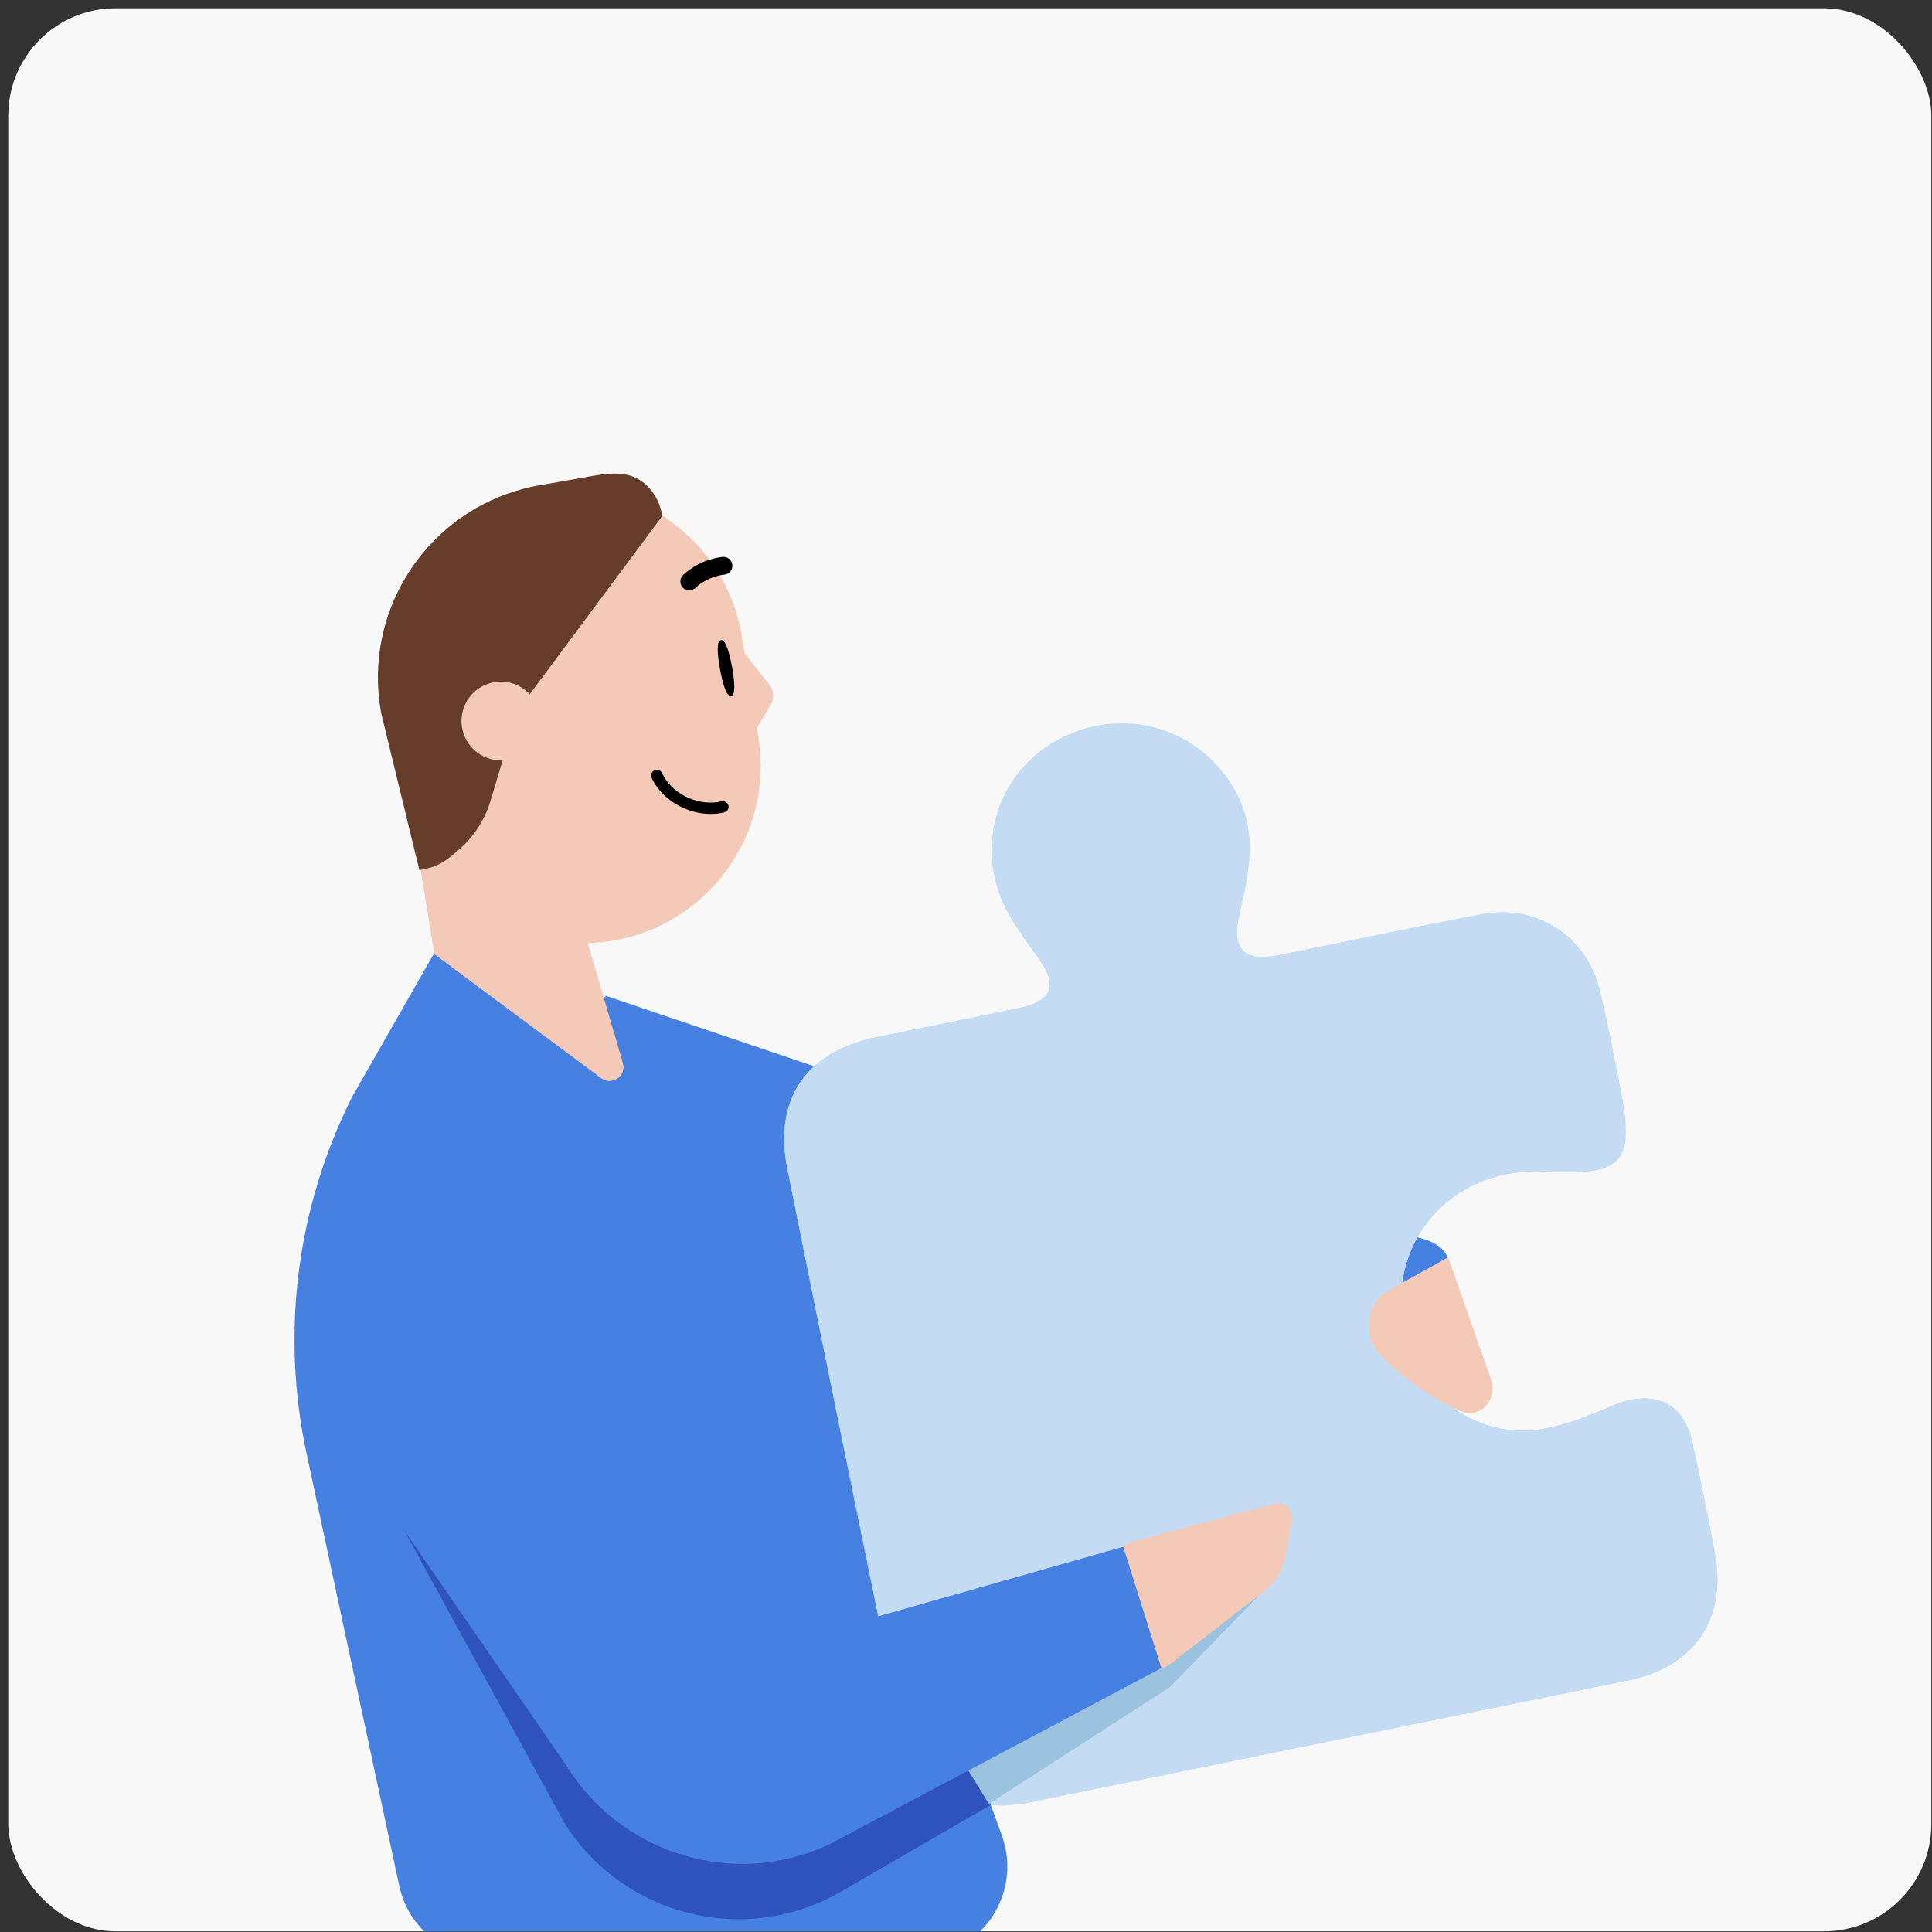 <svg width="216" height="216" viewBox="0 0 216 216" fill="none" xmlns="http://www.w3.org/2000/svg">
<rect x="0" y="0" width="216" height="216" fill="#333333" stroke="none"/>
<g clip-path="url(#clip0_16723_357867)">
<rect x="0.925" y="0.926" width="215" height="215" rx="12" fill="#F8F8F8"/>
<path d="M121.859 169.965C120.238 170.399 119.279 172.067 119.712 173.684L122.218 183.035C122.652 184.657 124.32 185.616 125.937 185.183C126.348 185.072 126.728 184.882 127.06 184.612L138.004 175.776C139.199 174.812 140.006 173.45 140.276 171.94L141.117 167.295C141.334 166.075 140.217 165.041 139.017 165.363L121.858 169.96L121.859 169.965Z" fill="#FFBD6E"/>
<path d="M161.811 140.53C161.041 138.606 157.964 138.125 156.521 138.125L147.864 143.896L151.231 158.804H160.849L165.177 154.957C164.376 150.949 162.58 142.453 161.811 140.53Z" fill="#4680E1"/>
<path d="M135.816 160.525H68.966L67.692 111.32L145.193 137.54L135.816 160.525Z" fill="#4680E1"/>
<path d="M44.635 210.818L34.269 162.487C31.38 149.006 33.176 134.943 39.373 122.626L49.087 105.609L69.653 112.128C76.184 114.848 81.277 120.187 83.677 126.84L112.001 205.198C114.413 211.862 109.474 218.899 102.388 218.899H54.628C49.81 218.899 45.641 215.531 44.63 210.818" fill="#4680E1"/>
<path d="M48.554 106.173L56.646 101.887L65.417 104.445L69.66 118.905C70.017 120.339 68.369 121.421 67.194 120.526L48.554 106.673V106.173Z" fill="#F4C9B8"/>
<path d="M95.857 160.526L91.853 149.451C91.572 148.682 92.605 148.133 93.089 148.787L101.807 160.526H95.852H95.857Z" fill="#306DC6"/>
<path d="M148.67 194.673C137.505 196.948 126.336 199.237 115.169 201.499C107.576 203.034 102.072 199.514 100.51 191.946C96.297 171.55 92.146 151.147 88.037 130.729C86.468 122.933 90.078 117.62 97.885 115.985C103.26 114.858 108.653 113.823 114.023 112.678C117.61 111.915 118.258 110.151 116.172 107.235C115.03 105.638 113.849 104.062 112.872 102.367C108.806 95.303 111.169 86.655 118.147 82.792C125.457 78.746 134.265 81.331 138.184 88.578C140.618 93.08 139.647 97.607 138.582 102.172C137.653 106.154 139.02 107.578 143.113 106.763C150.63 105.263 158.126 103.634 165.661 102.22C171.837 101.057 177.333 104.623 178.852 110.702C179.707 114.117 180.32 117.594 181.028 121.039C182.872 130.092 181.696 131.453 172.461 130.996C164.076 130.581 157.297 136.297 156.673 144.311C156.036 152.448 161.91 159.781 170.01 159.954C173.416 160.025 177.005 158.554 180.249 157.173C184.69 155.28 188.208 156.622 189.208 161.251C190.106 165.403 190.978 169.56 191.747 173.739C193.075 180.978 189.414 186.353 182.177 187.846C171.017 190.146 159.842 192.403 148.677 194.678L148.67 194.673Z" fill="#C3DCF4"/>
<path d="M148.669 194.671C159.834 192.396 171.009 190.138 182.169 187.839C189.406 186.345 193.067 180.971 191.739 173.732C190.97 169.553 190.104 165.394 189.2 161.243C188.2 156.615 184.682 155.272 180.241 157.165C176.997 158.547 173.408 160.018 170.002 159.946C161.896 159.775 156.029 152.446 156.665 144.303C157.295 136.289 164.074 130.572 172.453 130.988C181.696 131.451 182.871 130.083 181.02 121.031C180.316 117.579 179.699 114.109 178.844 110.694C177.324 104.616 171.829 101.05 165.653 102.213C158.12 103.633 150.622 105.256 143.105 106.756C139.018 107.569 137.646 106.153 138.574 102.164C139.639 97.6 140.61 93.073 138.176 88.571C134.257 81.324 125.455 78.737 118.145 82.783C111.161 86.648 108.799 95.302 112.87 102.359C113.847 104.053 115.028 105.63 116.17 107.227C118.256 110.142 117.608 111.906 114.021 112.669C108.651 113.814 103.258 114.849 97.883 115.976C90.076 117.612 86.466 122.925 88.035 130.72C92.144 151.138 96.301 171.54 100.509 191.938C102.07 199.506 107.575 203.025 115.167 201.491C126.336 199.234 137.503 196.94 148.668 194.665L148.669 194.671Z" fill="#C3DCF4"/>
<path d="M104.928 185.628L110.769 201.788L94.063 211.464C83.64 217.503 70.917 214.342 64.201 205.42L64.195 205.42L64.13 205.326C63.805 204.889 63.494 204.439 63.198 203.975L38.871 159.548L51.235 114.984L83.627 191.308L104.928 185.628Z" fill="#2E53BC"/>
<path d="M37.453 159.885L51.553 109.174L77.441 169.603L90.343 200.004L64.596 199.236L37.453 159.885Z" fill="#4680E1"/>
<path d="M107.052 195.971L142.16 176.93L130.754 188.656L110.552 201.675L107.052 195.971Z" fill="#9BC2DE"/>
<path fill-rule="evenodd" clip-rule="evenodd" d="M48.567 106.657L66.602 105.397L66.601 105.392C78.24 104.576 86.665 93.932 84.784 82.417L84.617 81.39L86.176 78.781C86.591 78.084 86.531 77.209 86.032 76.572L83.255 73.053L82.947 71.167C81.182 60.362 70.99 53.032 60.184 54.797C49.379 56.561 42.049 66.754 43.814 77.559L48.567 106.657Z" fill="#F4C9B8"/>
<path d="M77.227 65.992C76.929 66.041 76.608 65.954 76.371 65.726C75.975 65.345 75.961 64.718 76.342 64.322C76.408 64.25 78.023 62.584 80.77 62.263C81.316 62.196 81.814 62.588 81.876 63.135C81.937 63.681 81.556 64.177 81.004 64.24C78.994 64.474 77.79 65.689 77.781 65.701C77.628 65.86 77.432 65.953 77.226 65.987" fill="black"/>
<path d="M81.84 74.567C82.155 76.292 82.243 77.719 81.741 77.812C81.238 77.905 80.815 76.538 80.5 74.814C80.185 73.09 80.096 71.663 80.599 71.57C81.101 71.476 81.525 72.843 81.84 74.567Z" fill="black"/>
<path d="M80.675 89.59C81.044 89.53 81.362 89.74 81.442 90.061C81.525 90.398 81.315 90.744 80.978 90.827C80.822 90.863 80.66 90.895 80.503 90.921C77.467 91.417 74.11 89.677 72.855 86.966C72.785 86.81 72.779 86.639 72.836 86.479C72.894 86.319 73.013 86.194 73.167 86.119C73.219 86.094 73.272 86.079 73.332 86.07C73.614 86.024 73.894 86.173 74.014 86.431C75.039 88.652 77.798 90.072 80.303 89.662C80.428 89.642 80.558 89.621 80.68 89.584L80.675 89.59Z" fill="black"/>
<path d="M42.581 79.576L46.886 97.287C49.036 96.91 49.876 96.263 51.451 94.862C53.025 93.466 54.209 91.64 54.84 89.537L57.859 79.454L74.052 57.674C73.769 56.073 72.977 54.611 71.554 53.684C69.982 52.66 67.969 52.908 66.122 53.234L60.546 54.221C60.486 54.224 60.433 54.234 60.372 54.244L60.292 54.256C60.204 54.274 60.116 54.291 60.022 54.308C59.785 54.359 59.537 54.401 59.3 54.452C59.076 54.506 58.858 54.56 58.633 54.619C58.544 54.643 58.456 54.661 58.367 54.685C58.087 54.761 57.826 54.841 57.557 54.925C57.531 54.928 57.509 54.937 57.482 54.945C47.193 58.203 40.656 68.653 42.588 79.57" fill="#663C2B"/>
<path d="M52.048 78.657C53.123 76.479 55.768 75.586 57.946 76.661C60.124 77.737 61.017 80.381 59.941 82.559C58.866 84.737 56.221 85.63 54.043 84.555C51.865 83.48 50.972 80.835 52.048 78.657Z" fill="#F4C9B8"/>
<path d="M126.605 172.367C125.104 172.769 124.217 174.312 124.618 175.808L126.936 184.46C127.338 185.961 128.375 186.914 129.871 186.513C130.251 186.411 130.602 186.235 130.91 185.985L141.543 177.744C142.648 176.852 143.395 175.591 143.644 174.195L144.422 169.897C144.624 168.768 143.59 167.811 142.479 168.109L126.604 172.363L126.605 172.367Z" fill="#F4C9B8"/>
<path d="M125.577 172.934L60.767 191.326C64.665 205.942 81.377 212.862 94.463 205.28L129.845 186.491L125.577 172.934Z" fill="#4680E1"/>
<path d="M163.249 157.755C159.533 156.116 156.594 153.752 154.489 151.653C152.315 149.484 152.673 145.72 155.157 144.33L161.903 140.561L166.664 154.138C167.507 156.547 165.434 158.726 163.249 157.755Z" fill="#F4C9B8"/>
</g>
<defs>
<clipPath id="clip0_16723_357867">
<rect x="0.925" y="0.926" width="215" height="215" rx="12" fill="white"/>
</clipPath>
</defs>
</svg>
